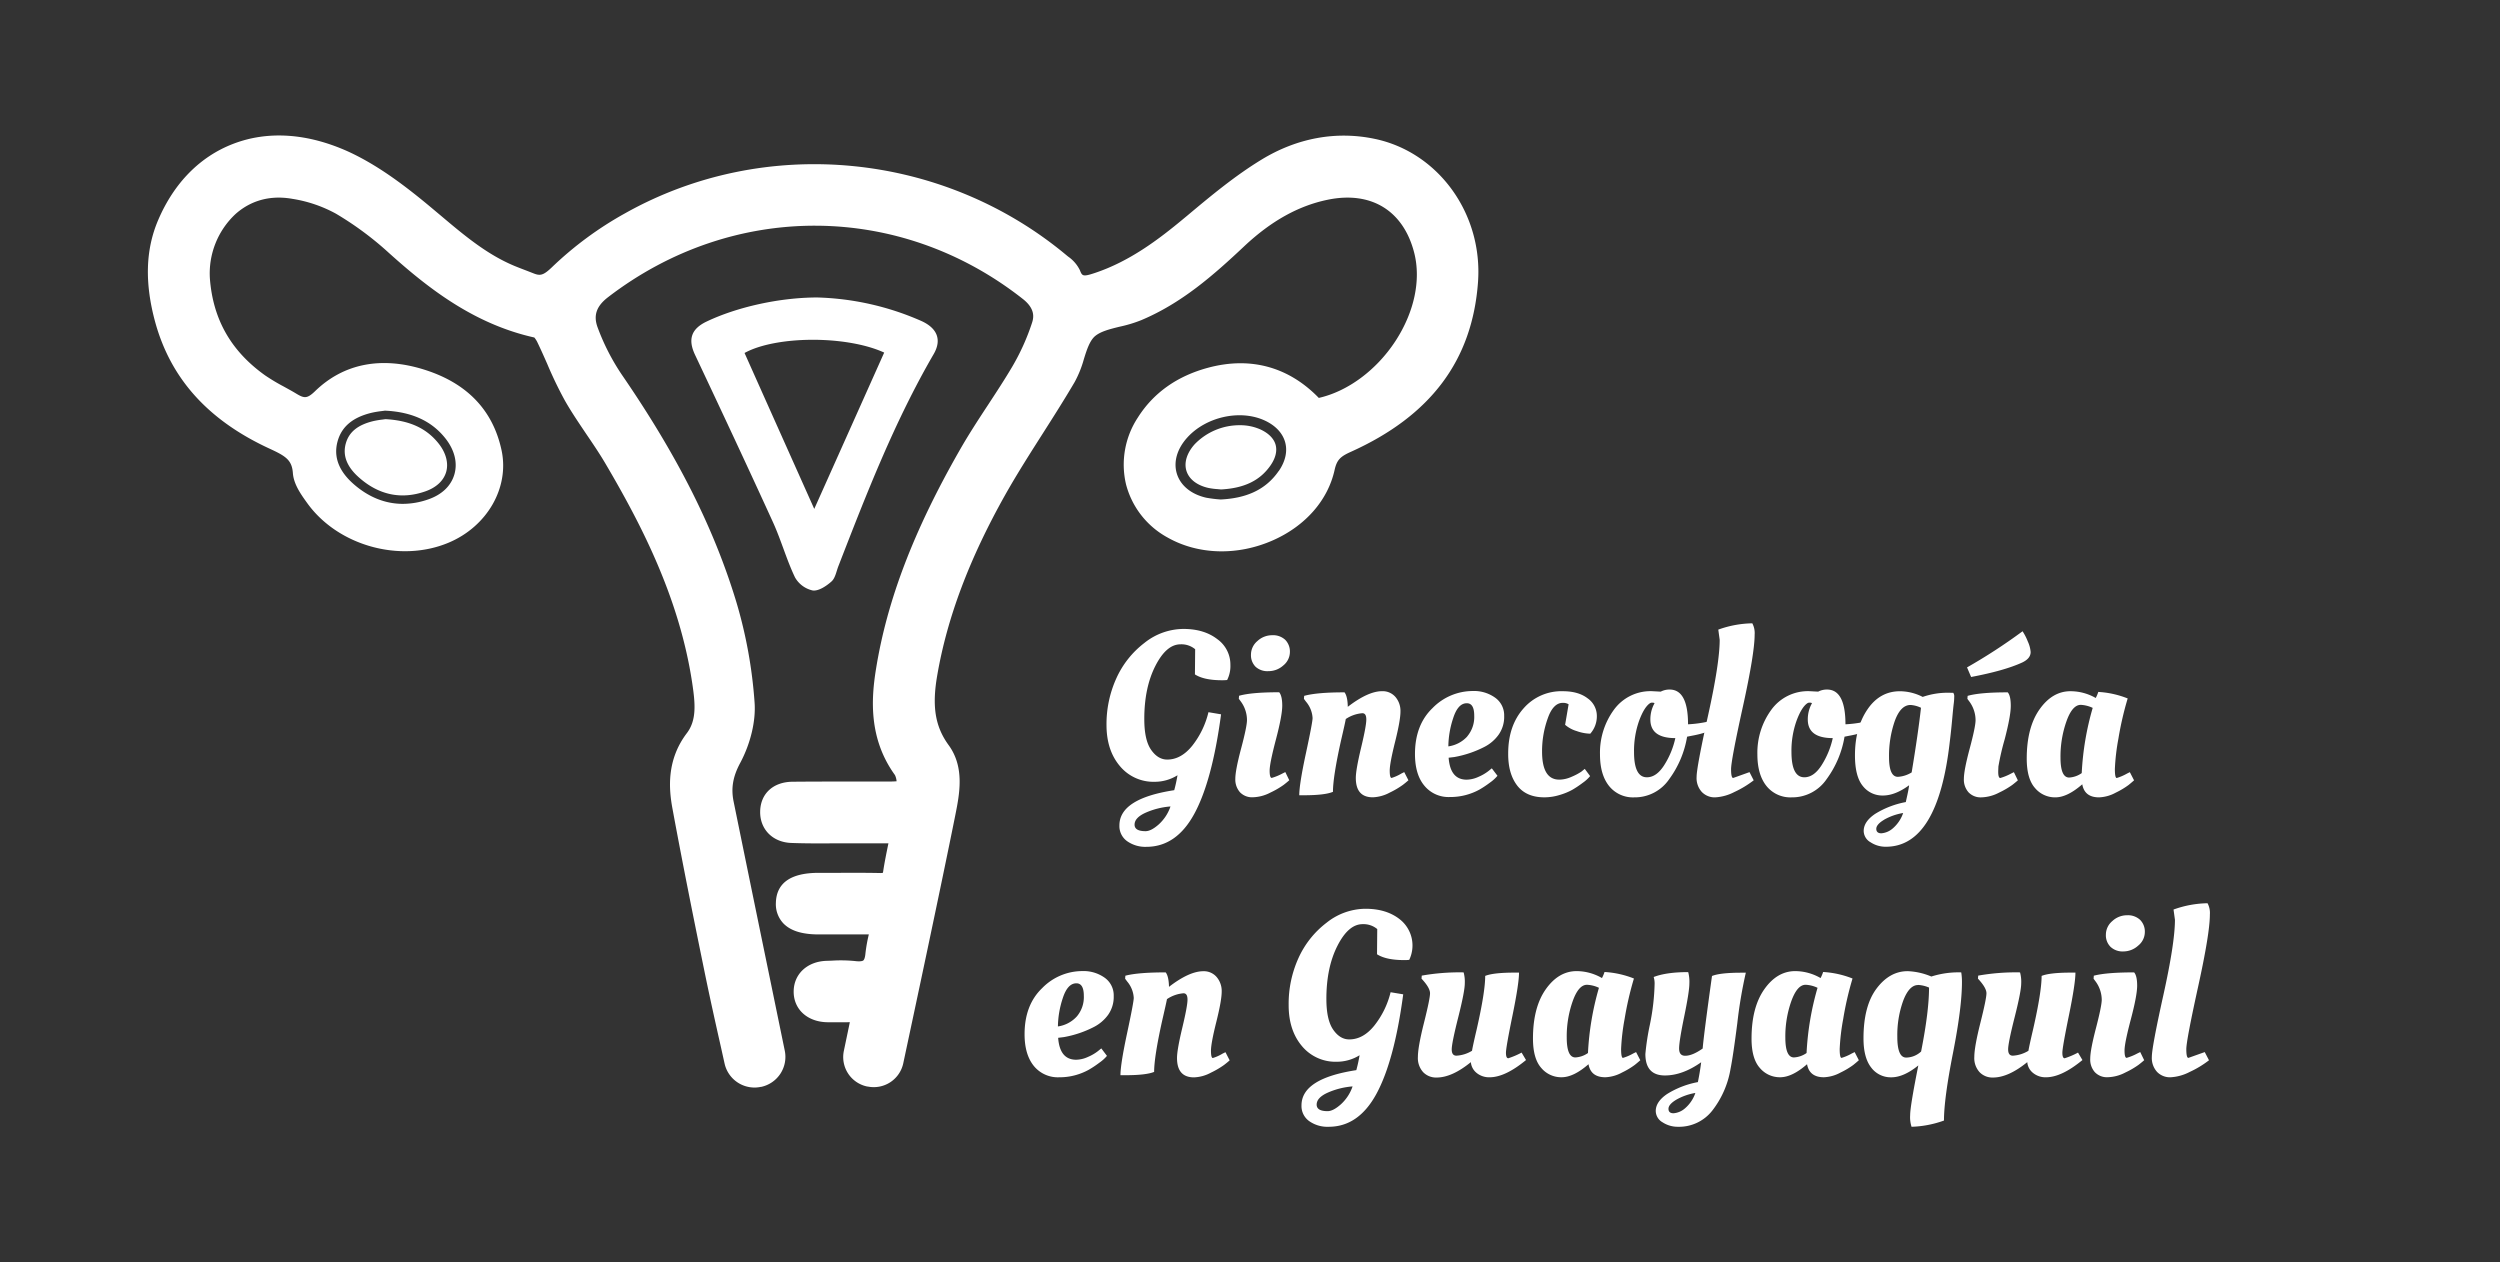 <svg xmlns="http://www.w3.org/2000/svg" viewBox="0 0 881.85 445.26"><rect x="0" y="0" width="881.85" height="445.26" fill="#333333" stroke="none"/><defs><style>.cls-1{fill:#fff;}.cls-2{fill:none;}</style></defs><g id="Layer_2" data-name="Layer 2"><g id="Layer_1-2" data-name="Layer 1"><path class="cls-1" d="M404.41,298.71a11.12,11.12,0,0,1-6.84-2,6.52,6.52,0,0,1-2.71-5.55q0-9.47,19.34-12.43a52.77,52.77,0,0,0,1.15-5.27,15.06,15.06,0,0,1-8,2.31A15.37,15.37,0,0,1,395,270.19q-4.68-5.55-4.69-14.44a39.1,39.1,0,0,1,3.46-16.46,32.49,32.49,0,0,1,9.92-12.51,22.22,22.22,0,0,1,13.74-4.93q7.28,0,11.93,3.58a11,11,0,0,1,4.65,9.09,10.88,10.88,0,0,1-1.15,5.35,16.66,16.66,0,0,1-1.81.08c-4.23,0-7.41-.68-9.55-2.06l.08-8.88a7.53,7.53,0,0,0-5.18-1.73q-5,0-8.89,7.69t-3.87,18.72q0,7.33,2.39,10.78t5.68,3.46q4.93,0,8.89-4.94a30.52,30.52,0,0,0,5.67-11.77l4.45.75q-3.14,23.54-9.46,35.13T404.41,298.71Zm-4.2-7.82c0,1.54,1.29,2.3,3.87,2.3,1.31,0,2.88-.81,4.69-2.42a15.17,15.17,0,0,0,4.11-6.3,26.93,26.93,0,0,0-8.72,2.18C401.52,287.83,400.21,289.24,400.21,290.89Z"></path><path class="cls-1" d="M452.3,248.92q0,3.45-2.22,11.89t-2.23,11c0,1.73.25,2.59.74,2.59a18.82,18.82,0,0,0,3.79-1.56l1-.5,1.4,2.89c-.5.43-1.15,1-2,1.64a29.1,29.1,0,0,1-4.61,2.68,14.14,14.14,0,0,1-6.25,1.68,5.89,5.89,0,0,1-4.53-1.77,6.76,6.76,0,0,1-1.64-4.77q0-3,2.05-10.7t2.06-10a11.09,11.09,0,0,0-2.14-6.5l-.74-1,.08-1.06q4.37-1.25,14.16-1.24C451.94,245.05,452.3,246.62,452.3,248.92Zm-9.38-13.7a5.75,5.75,0,0,1-1.65-4.32,6.26,6.26,0,0,1,2.26-4.77,7.57,7.57,0,0,1,5.23-2.06,6.27,6.27,0,0,1,4.61,1.64A5.87,5.87,0,0,1,455,230a6.16,6.16,0,0,1-2.34,4.74,7.74,7.74,0,0,1-5.23,2A6.18,6.18,0,0,1,442.92,235.22Z"></path><path class="cls-1" d="M459.87,280.52H458.3q0-3.87,2.35-14.81T463,253.28a9.7,9.7,0,0,0-2.31-5.76l-.74-1,.08-1.06q4.46-1.25,14.24-1.24c.71.93,1.1,2.63,1.15,5.1q7.17-5.51,12.1-5.51a5.94,5.94,0,0,1,4.73,2.06A7.59,7.59,0,0,1,494,251q0,3.09-1.89,10.66t-1.9,10.16c0,1.73.22,2.59.66,2.59a15.27,15.27,0,0,0,3.46-1.56l1-.5,1.48,2.89c-.5.43-1.15,1-2,1.64a29.43,29.43,0,0,1-4.56,2.68,13.59,13.59,0,0,1-6,1.68q-6,0-6-6.83,0-2.88,1.85-10.61c1.24-5.16,1.85-8.48,1.85-10s-.46-2.22-1.39-2.22a12.09,12.09,0,0,0-5.85,2.05q-.24,1.41-1.64,7.41-2.88,12.91-2.88,18.27Q467.36,280.52,459.87,280.52Z"></path><path class="cls-1" d="M499.12,266q0-10.29,6.21-16.25a19.86,19.86,0,0,1,14.12-6,12.73,12.73,0,0,1,8,2.39,7.59,7.59,0,0,1,3.13,6.37,10.91,10.91,0,0,1-2,6.71,14,14,0,0,1-4.89,4.2,37.64,37.64,0,0,1-10.7,3.62l-2,.24q.58,7.74,6.34,7.74a10.37,10.37,0,0,0,4.2-1,16,16,0,0,0,3.45-2l1.24-1,2,2.63a13.42,13.42,0,0,1-2.63,2.39,35.53,35.53,0,0,1-3.71,2.47,21.31,21.31,0,0,1-10.45,2.63,11,11,0,0,1-9-4Q499.13,273.2,499.12,266Zm18.44-6.26a10.56,10.56,0,0,0,2.46-7.24c0-3-.87-4.44-2.63-4.44-2.08,0-3.69,1.77-4.81,5.31a32.62,32.62,0,0,0-1.69,9.91A11.13,11.13,0,0,0,517.56,259.78Z"></path><path class="cls-1" d="M551.21,247.93c-2.19,0-4,1.83-5.26,5.48a34.13,34.13,0,0,0-2,11.72q0,9.89,6.09,9.88a10.75,10.75,0,0,0,4.2-.95,21,21,0,0,0,3.54-1.85l1.23-1,1.89,2.55a13.12,13.12,0,0,1-2.63,2.39,36.56,36.56,0,0,1-3.7,2.47,22.08,22.08,0,0,1-4.45,1.81,18.31,18.31,0,0,1-5.35.82q-6.42,0-9.62-4.19T532,265.79q0-9.8,5.39-15.88a17.66,17.66,0,0,1,13.86-6.09q5.52,0,8.77,2.51a7.56,7.56,0,0,1,3.25,6.17,9.25,9.25,0,0,1-2.31,6.3,15.2,15.2,0,0,1-4.77-.91,11,11,0,0,1-4.11-2.22l1.23-7.24A3.67,3.67,0,0,0,551.21,247.93Z"></path><path class="cls-1" d="M576.48,281.26a10.77,10.77,0,0,1-8.89-4q-3.21-4-3.21-11.15a25.63,25.63,0,0,1,4.89-15.72,15.94,15.94,0,0,1,13.54-6.58l3,.16a6.66,6.66,0,0,1,3.13-.74q6.5,0,6.5,12.26a42.8,42.8,0,0,0,6.83-.9l1.32-.33.49,3.21a38.49,38.49,0,0,1-7.32,2.06l-1.65.33a35,35,0,0,1-6.33,15A14.67,14.67,0,0,1,576.48,281.26Zm4.44-7.08q3.45,0,6.21-4.44a29.44,29.44,0,0,0,3.83-9.38q-8.81,0-8.81-6.58a11.64,11.64,0,0,1,1.07-4.94l.41-.82a1.78,1.78,0,0,0-.82-.17,1.35,1.35,0,0,0-.74.17q-2.05,1.3-3.87,6.17a31.8,31.8,0,0,0-1.81,11.11Q576.39,274.18,580.92,274.18Z"></path><path class="cls-1" d="M605,281.26a6.28,6.28,0,0,1-4.69-1.89,7.24,7.24,0,0,1-1.85-5.31q0-3.4,4.07-21.81t4.07-26.54l-.49-3.62a36.86,36.86,0,0,1,12-2.22,7.33,7.33,0,0,1,.82,4q0,6.58-4.16,25.47t-4.15,22c0,2,.24,3.08.74,3.08l5.76-2.06,1.48,2.89a35.17,35.17,0,0,1-6.79,4.11A16.57,16.57,0,0,1,605,281.26Z"></path><path class="cls-1" d="M632,281.26a10.79,10.79,0,0,1-8.89-4c-2.13-2.66-3.21-6.38-3.21-11.15a25.64,25.64,0,0,1,4.9-15.72,15.93,15.93,0,0,1,13.54-6.58l3,.16a6.63,6.63,0,0,1,3.13-.74q6.49,0,6.5,12.26a42.8,42.8,0,0,0,6.83-.9l1.32-.33.49,3.21a38.49,38.49,0,0,1-7.32,2.06l-1.65.33a35,35,0,0,1-6.34,15A14.66,14.66,0,0,1,632,281.26Zm4.45-7.08q3.45,0,6.21-4.44a29.67,29.67,0,0,0,3.83-9.38q-8.82,0-8.81-6.58a11.64,11.64,0,0,1,1.07-4.94l.41-.82a1.81,1.81,0,0,0-.82-.17,1.33,1.33,0,0,0-.74.17q-2.05,1.3-3.87,6.17a31.57,31.57,0,0,0-1.81,11.11Q631.94,274.18,636.47,274.18Z"></path><path class="cls-1" d="M689,244.39a2.17,2.17,0,0,1,.33,1.45,18.62,18.62,0,0,1-.17,2.38q-.17,1.28-.57,5.72c-.28,3-.55,5.54-.83,7.74q-4.18,37-22.54,37a9.66,9.66,0,0,1-5.39-1.57,4.65,4.65,0,0,1-2.43-4q0-3.28,4-6a31.49,31.49,0,0,1,10.86-4.19c0-.06.17-.82.5-2.31s.55-2.68.66-3.62q-4.95,3.63-9.26,3.62a8.73,8.73,0,0,1-7.08-3.37q-2.76-3.37-2.76-10.78,0-9.7,4.37-16.17t11.52-6.46a17.77,17.77,0,0,1,8,2,27.18,27.18,0,0,1,9-1.48Zm-24.4,44.77q-2.76,1.65-2.76,3.21c0,1,.59,1.57,1.77,1.57a6.92,6.92,0,0,0,4-1.69,12.39,12.39,0,0,0,3.71-5.47A20.15,20.15,0,0,0,664.57,289.16Zm9.34-40.49q-3.54,0-5.6,5.72a37.31,37.31,0,0,0-2,12.68q0,6.94,3.12,6.95a10.39,10.39,0,0,0,4.86-1.56q2.29-13.83,3.29-22.8A10,10,0,0,0,673.91,248.67Z"></path><path class="cls-1" d="M704.85,272.21c0,1.48.25,2.22.74,2.22a19.08,19.08,0,0,0,3.79-1.56l1-.5,1.4,2.89c-.49.43-1.15,1-2,1.64a29.59,29.59,0,0,1-4.61,2.68,14.14,14.14,0,0,1-6.25,1.68,5.88,5.88,0,0,1-4.53-1.77,6.72,6.72,0,0,1-1.65-4.77q0-3,2.06-10.7t2.06-10a11.16,11.16,0,0,0-2.14-6.5l-.74-1,.08-1.06q4.36-1.25,14.15-1.24c.72.82,1.07,2.41,1.07,4.77s-.71,6.27-2.13,11.73a89.1,89.1,0,0,0-2.23,9.63C704.88,271.32,704.85,271.94,704.85,272.21Zm-11-36.79a195.69,195.69,0,0,0,19.59-12.75,19.54,19.54,0,0,1,1.85,3.62,10.8,10.8,0,0,1,1,3.7c0,1.54-1,2.77-3,3.71q-6.26,2.88-18,5.1Z"></path><path class="cls-1" d="M739.25,246.21a13.1,13.1,0,0,0,.9-2.14,33,33,0,0,1,10.37,2.3,113.67,113.67,0,0,0-3.29,14.28A75,75,0,0,0,746,271.26c0,2.12.22,3.17.66,3.17a17.35,17.35,0,0,0,3.62-1.56l1-.5,1.49,2.89c-.5.43-1.14,1-1.94,1.64a27.63,27.63,0,0,1-4.48,2.68,13.3,13.3,0,0,1-5.93,1.68c-3.4,0-5.38-1.53-5.92-4.61-3.52,3.08-6.68,4.61-9.51,4.61a9.19,9.19,0,0,1-7.16-3.29q-2.92-3.29-2.92-10.37,0-11,4.53-17.4t10.94-6.38A17.93,17.93,0,0,1,739.25,246.21Zm-9.38,28.06a8.48,8.48,0,0,0,4.44-1.57,99.56,99.56,0,0,1,3.87-23,11.05,11.05,0,0,0-4.2-1.07q-3,0-5.06,5.81a37.3,37.3,0,0,0-2.1,12.79Q726.82,274.27,729.87,274.27Z"></path><path class="cls-1" d="M361.41,364.79q0-10.29,6.21-16.25a19.83,19.83,0,0,1,14.11-6,12.82,12.82,0,0,1,8,2.39,7.61,7.61,0,0,1,3.12,6.38,10.94,10.94,0,0,1-2,6.7,14.16,14.16,0,0,1-4.9,4.2,37.23,37.23,0,0,1-10.7,3.62l-2,.25q.57,7.72,6.33,7.73a10.33,10.33,0,0,0,4.2-1,15.88,15.88,0,0,0,3.46-2l1.23-1,2,2.64a13.59,13.59,0,0,1-2.64,2.38,35.47,35.47,0,0,1-3.7,2.47A21.23,21.23,0,0,1,373.67,380a10.94,10.94,0,0,1-9-4Q361.4,371.95,361.41,364.79Zm18.43-6.25a10.54,10.54,0,0,0,2.47-7.25q0-4.44-2.63-4.44c-2.09,0-3.69,1.77-4.82,5.31a33,33,0,0,0-1.69,9.91A11.14,11.14,0,0,0,379.84,358.54Z"></path><path class="cls-1" d="M396.79,379.27h-1.56q0-3.86,2.34-14.81T399.92,352a9.75,9.75,0,0,0-2.3-5.76l-.74-1,.08-1.07Q401.4,343,411.19,343c.72.94,1.1,2.64,1.16,5.1q7.15-5.5,12.09-5.51a5.92,5.92,0,0,1,4.73,2.06,7.59,7.59,0,0,1,1.77,5.14q0,3.09-1.89,10.66t-1.89,10.16c0,1.73.22,2.59.66,2.59a15.09,15.09,0,0,0,3.45-1.56l1-.49,1.48,2.88c-.49.44-1.15,1-2,1.64a30.18,30.18,0,0,1-4.57,2.68,13.52,13.52,0,0,1-6,1.68q-6,0-6-6.83,0-2.88,1.85-10.61t1.85-10c0-1.48-.47-2.22-1.4-2.22a12.09,12.09,0,0,0-5.84,2.06q-.26,1.4-1.65,7.4-2.88,12.93-2.88,18.27Q404.28,379.28,396.79,379.27Z"></path><path class="cls-1" d="M468.63,397.46a11.11,11.11,0,0,1-6.83-2,6.52,6.52,0,0,1-2.71-5.55q0-9.47,19.34-12.43a53.21,53.21,0,0,0,1.15-5.26,15.19,15.19,0,0,1-8,2.3A15.38,15.38,0,0,1,459.25,369q-4.69-5.56-4.69-14.45A39.1,39.1,0,0,1,458,338a32.45,32.45,0,0,1,9.91-12.5,22.22,22.22,0,0,1,13.75-4.94q7.27,0,11.93,3.58a11.75,11.75,0,0,1,3.5,14.44,14.53,14.53,0,0,1-1.81.08q-6.35,0-9.55-2.05l.08-8.89a7.57,7.57,0,0,0-5.18-1.73q-5,0-8.89,7.69t-3.87,18.73q0,7.32,2.39,10.78t5.68,3.45q4.94,0,8.88-4.93A30.53,30.53,0,0,0,490.52,350l4.45.74q-3.14,23.53-9.47,35.14T468.63,397.46Zm-4.19-7.82c0,1.54,1.28,2.31,3.86,2.31,1.32,0,2.88-.81,4.7-2.43a15.17,15.17,0,0,0,4.11-6.3,26.93,26.93,0,0,0-8.72,2.18C465.75,386.58,464.44,388,464.44,389.64Z"></path><path class="cls-1" d="M500.15,372.81q0-3.49,2.14-12t2.14-10.45q0-1.94-3-5.15l.08-1.07A76.43,76.43,0,0,1,516.28,343a12.48,12.48,0,0,1,.41,3.87q0,2.81-2.3,11.93t-2.31,11.36q0,2.22,1.65,2.22a11.75,11.75,0,0,0,5.51-1.73c.22-1.31.77-3.84,1.65-7.57q3-13.17,3-18.84,2.88-1.16,10.37-1.16h1.56q0,3.87-2.3,15.11t-2.31,13.16c0,1.29.28,1.94.83,1.94a28.18,28.18,0,0,0,4.69-2l1.56,2.63Q530.93,380,525.42,380a6.94,6.94,0,0,1-4.49-1.48,5.49,5.49,0,0,1-2.1-3.86q-6.66,5.43-12.1,5.43a6.31,6.31,0,0,1-4.73-1.9A7.39,7.39,0,0,1,500.15,372.81Z"></path><path class="cls-1" d="M565.08,345a13.1,13.1,0,0,0,.9-2.14,33.25,33.25,0,0,1,10.37,2.3,114.08,114.08,0,0,0-3.29,14.28A75.09,75.09,0,0,0,571.83,370c0,2.11.22,3.16.66,3.16a17.35,17.35,0,0,0,3.62-1.56l1-.49,1.49,2.88c-.5.44-1.14,1-1.94,1.64a27.63,27.63,0,0,1-4.48,2.68,13.3,13.3,0,0,1-5.93,1.68c-3.4,0-5.38-1.53-5.92-4.6-3.52,3.07-6.68,4.6-9.51,4.6a9.19,9.19,0,0,1-7.16-3.29q-2.92-3.29-2.92-10.37,0-11,4.53-17.4t10.94-6.38A18,18,0,0,1,565.08,345ZM555.7,373a8.54,8.54,0,0,0,4.44-1.56,99.47,99.47,0,0,1,3.87-23,10.87,10.87,0,0,0-4.2-1.07q-3,0-5.06,5.8a37.34,37.34,0,0,0-2.1,12.79Q552.65,373,555.7,373Z"></path><path class="cls-1" d="M587.3,379.36q-6.91,0-6.91-7.58A87.52,87.52,0,0,1,582,361.33a79.38,79.38,0,0,0,1.65-14.4,7.75,7.75,0,0,0-.33-2.3q4.44-1.72,12.18-1.73a13.32,13.32,0,0,1,.41,4q0,2.81-1.81,11.6t-1.81,11.36c0,1.7.71,2.55,2.14,2.55,1.7,0,3.75-.85,6.17-2.55q.4-4.86,3.29-25.59,2.88-1.16,10.37-1.16h1.56a161,161,0,0,0-3,17.78q-1.48,11.61-2.39,16.13A32.7,32.7,0,0,1,604,391.74a14.88,14.88,0,0,1-12.13,5.72,9.73,9.73,0,0,1-5.39-1.56,4.67,4.67,0,0,1-2.43-4q0-3.28,4-6a31.48,31.48,0,0,1,10.86-4.2c.5-2.41.88-4.74,1.16-7Q593.47,379.35,587.3,379.36Zm4,8.55q-2.76,1.65-2.76,3.21c0,1.05.59,1.57,1.77,1.57a6.92,6.92,0,0,0,4-1.69,12.33,12.33,0,0,0,3.71-5.47A20.37,20.37,0,0,0,591.29,387.91Z"></path><path class="cls-1" d="M642.19,345a13.1,13.1,0,0,0,.9-2.14,33.25,33.25,0,0,1,10.37,2.3,114.08,114.08,0,0,0-3.29,14.28A75.53,75.53,0,0,0,648.93,370c0,2.11.22,3.16.66,3.16a16.89,16.89,0,0,0,3.62-1.56l1-.49,1.48,2.88c-.49.44-1.14,1-1.93,1.64a27.85,27.85,0,0,1-4.49,2.68,13.26,13.26,0,0,1-5.92,1.68q-5.1,0-5.93-4.6-5.26,4.6-9.5,4.6a9.19,9.19,0,0,1-7.16-3.29q-2.93-3.29-2.92-10.37,0-11,4.52-17.4t10.95-6.38A18.06,18.06,0,0,1,642.19,345ZM632.8,373a8.57,8.57,0,0,0,4.45-1.56,99.47,99.47,0,0,1,3.87-23,10.87,10.87,0,0,0-4.2-1.07c-2,0-3.66,1.93-5.06,5.8a37.34,37.34,0,0,0-2.1,12.79Q629.76,373,632.8,373Z"></path><path class="cls-1" d="M674.28,397.46a10.91,10.91,0,0,1-.49-4.11q0-3.14,2.88-17.53-5.19,4.2-9.55,4.19a8.59,8.59,0,0,1-7.08-3.45c-1.81-2.31-2.71-5.73-2.71-10.29q0-11.43,4.61-17.57t11-6.13a23.66,23.66,0,0,1,8.32,1.89A31.73,31.73,0,0,1,691.81,343a21.21,21.21,0,0,1,.25,3.38q0,9-3.17,25.1t-3.17,23.78A36.79,36.79,0,0,1,674.28,397.46Zm2.3-50q-3.12,0-5.22,5.47a35.63,35.63,0,0,0-2.1,12.8q0,7.32,3.13,7.32a7.89,7.89,0,0,0,5.26-2.14q2.8-14.16,2.8-22.55A11,11,0,0,0,676.58,347.43Z"></path><path class="cls-1" d="M696.42,372.81q0-3.49,2.14-12t2.14-10.45q0-1.94-3-5.15l.09-1.07A76.43,76.43,0,0,1,712.55,343a12.48,12.48,0,0,1,.41,3.87q0,2.81-2.31,11.93t-2.3,11.36q0,2.22,1.65,2.22a11.78,11.78,0,0,0,5.51-1.73c.22-1.31.77-3.84,1.65-7.57q3-13.17,3-18.84c1.92-.77,5.37-1.16,10.37-1.16h1.56q0,3.87-2.3,15.11t-2.31,13.16c0,1.29.28,1.94.82,1.94a28.07,28.07,0,0,0,4.7-2l1.56,2.63Q727.2,380,721.68,380a6.91,6.91,0,0,1-4.48-1.48,5.42,5.42,0,0,1-2.1-3.86q-6.68,5.43-12.1,5.43a6.3,6.3,0,0,1-4.73-1.9A7.35,7.35,0,0,1,696.42,372.81Z"></path><path class="cls-1" d="M753.86,347.67q0,3.46-2.23,11.89t-2.22,11c0,1.73.25,2.59.74,2.59a19.08,19.08,0,0,0,3.79-1.56l1-.49,1.4,2.88c-.5.44-1.16,1-2,1.64a29.1,29.1,0,0,1-4.61,2.68,14.14,14.14,0,0,1-6.25,1.68,5.89,5.89,0,0,1-4.53-1.77,6.69,6.69,0,0,1-1.64-4.77q0-3,2-10.7t2.06-10a11.09,11.09,0,0,0-2.14-6.5l-.74-1,.08-1.07Q743,343,752.79,343C753.5,343.8,753.86,345.37,753.86,347.67ZM744.48,334a5.75,5.75,0,0,1-1.65-4.32,6.26,6.26,0,0,1,2.26-4.77,7.55,7.55,0,0,1,5.23-2.06,6.24,6.24,0,0,1,4.61,1.65,5.84,5.84,0,0,1,1.64,4.32,6.16,6.16,0,0,1-2.34,4.73,7.77,7.77,0,0,1-5.23,2.06A6.18,6.18,0,0,1,744.48,334Z"></path><path class="cls-1" d="M765.58,380a6.3,6.3,0,0,1-4.69-1.89,7.28,7.28,0,0,1-1.85-5.31q0-3.4,4.07-21.8t4.08-26.54l-.5-3.63a36.91,36.91,0,0,1,12-2.22,7.28,7.28,0,0,1,.82,4q0,6.58-4.15,25.47t-4.16,22c0,2.06.25,3.08.74,3.08l5.76-2.05L779.2,374a34.87,34.87,0,0,1-6.79,4.11A16.53,16.53,0,0,1,765.58,380Z"></path><path class="cls-1" d="M280.42,203.65a9.5,9.5,0,0,0,6.24,4.63c2.07.29,4.83-1.55,6.64-3.17,1.34-1.19,1.7-3.52,2.42-5.37,9.91-25.54,19.82-51.07,33.64-74.86,2.89-5,1.27-9.09-4.3-11.63a97.58,97.58,0,0,0-36.76-8.32c-13.3,0-28.37,3.39-39.07,8.5-5.5,2.63-6.6,6.36-4.06,11.74,9.27,19.65,18.49,39.32,27.51,59.08C275.56,190.58,277.42,197.38,280.42,203.65Zm31.47-79.28c-8.16,18.24-16.32,36.49-24.67,55.14-8.26-18.47-16.43-36.72-24.59-55C273.7,118.4,298.57,118.26,311.89,124.37Z"></path><path class="cls-1" d="M444.4,151.39a17.6,17.6,0,0,0-7.09-1.4,22,22,0,0,0-15.88,6.69c-2.77,3.07-3.84,6.5-2.92,9.43s3.73,5.11,7.73,6a22.94,22.94,0,0,0,3.19.42l1.29.12c8.23-.45,13.79-3.17,17.48-8.53,1.76-2.56,2.36-5.08,1.74-7.28S447.38,152.71,444.4,151.39Z"></path><path class="cls-1" d="M126.51,168.32c7,6.28,15,8,23.53,5,3.83-1.33,6.43-3.75,7.33-6.81s0-6.69-2.6-10c-4.29-5.44-10.26-8.19-18.79-8.66l-1.11.15a31.88,31.88,0,0,0-3.15.53c-5.56,1.34-8.66,3.89-9.77,8S122.32,164.58,126.51,168.32Z"></path><path class="cls-1" d="M485,49c-13.61-2.88-27.44-.36-40,7.3C435.64,62,427.12,69.09,418.87,76l-1.21,1c-9.12,7.6-19.23,15.19-31.41,19.27-4.36,1.46-4.52,1.09-5.35-1a12.53,12.53,0,0,0-4.11-4.75l-.65-.53C332.32,53.47,269.76,47.54,220.45,75.26a124,124,0,0,0-25.83,19.07c-3.14,3-4.2,3-6.67,2l-2-.78c-1.45-.55-2.94-1.12-4.38-1.71-9.84-4.09-17.77-10.78-26.17-17.86-1.92-1.61-3.84-3.23-5.78-4.82-7.51-6.13-16.57-13-26.75-17.68C108.53,47,94.48,46,82.18,50.77,70.53,55.26,61.42,64.52,55.83,77.54,51.31,88.05,51,99.85,54.74,113.6c5.53,20.1,18.77,34.73,40.46,44.71,5.63,2.59,7.78,4,8.11,8.56.28,3.93,2.84,7.5,4.89,10.36l.16.22c10.77,15,32.66,21.17,49.82,14,13.68-5.72,21.56-19.44,18.74-32.62-3-14-12-23.54-26.91-28.33-15.3-4.93-28.73-2.35-38.85,7.46-2.82,2.73-3.84,2.59-6.64.9-1.46-.89-3-1.71-4.41-2.5a68.49,68.49,0,0,1-6.54-3.91c-12-8.53-18.43-19.71-19.53-34.18A28.64,28.64,0,0,1,83,75.57c3.81-3.44,10.42-7.18,20.24-5.41a47.19,47.19,0,0,1,15.22,5.19A112.67,112.67,0,0,1,137,89.05c14.19,12.79,30.25,25.26,51.47,30a7.92,7.92,0,0,1,1.17,1.87c1.18,2.44,2.31,5,3.4,7.47a140.46,140.46,0,0,0,6.2,12.88c2.32,4.1,5,8,7.55,11.81,2.22,3.26,4.51,6.63,6.51,10C226,184.61,239.64,210.72,244.18,241c1.07,7.15,1.61,13-1.91,17.62-7.19,9.48-6.35,19.65-5.09,26.47,3.67,19.91,7.69,39.86,11.15,56.75,1.87,9.19,3.86,18.15,6,27.64l1.26,5.68a10.82,10.82,0,0,0,10.54,8.46,10.35,10.35,0,0,0,2.2-.23l.14,0a10.81,10.81,0,0,0,8.36-12.72l-5.13-24.93q-6.48-31.43-12.9-62.87c-1-4.8-.3-8.9,2.29-13.73,3.66-6.84,5.56-14.81,5.08-21.34a164.09,164.09,0,0,0-6.42-35.4c-7.91-26.14-20.77-51.66-40.47-80.32a78.3,78.3,0,0,1-8.42-16.44c-1.64-4.29-.53-7.61,3.59-10.78,44.06-33.88,102.89-33.64,146.36.61,4.28,3.37,3.9,6.38,3.24,8.36a79.08,79.08,0,0,1-7,15.53c-2.66,4.51-5.61,9-8.45,13.34-3.35,5.1-6.81,10.38-9.91,15.8C322.36,187,312.92,211.66,309,236c-1.74,10.71-2.55,24.64,6.7,37.42a6.26,6.26,0,0,1,.56,2.17c-.8.05-1.51.08-2.21.09H301.35c-7.14,0-14.52,0-21.79.07-6.81.06-11.29,4.17-11.42,10.45s4.37,10.89,10.93,11.14c5.15.2,10.36.17,15.4.14l6.19,0c3.68,0,7.35,0,11.24,0h1.48c0,.12-.05.23-.07.35-.67,3.27-1.3,6.36-1.77,9.48a3,3,0,0,1-.13.58,5.24,5.24,0,0,1-1.11.06c-5.1-.1-10.27-.08-15.26-.06h-6.29c-9.76,0-14.83,3.52-15.06,10.46a9.88,9.88,0,0,0,2.65,7.38c2.53,2.61,6.61,3.88,12.47,3.88h17.66a53.73,53.73,0,0,0-1.2,6.75c-.16,1.83-.61,2.32-.75,2.43s-.78.48-2.86.22a49.93,49.93,0,0,0-8.18-.15l-1.83.06c-6.9.18-11.71,4.68-11.69,10.92s4.88,10.61,11.81,10.74c2.64.05,5.25,0,8,0l-2.11,10.11a10.61,10.61,0,0,0,8.3,12.58l.16,0a10.63,10.63,0,0,0,12.49-8.17c3.84-18,13.31-62.36,18.2-86.74l.13-.65c1.52-7.57,3.42-17-2.32-24.88-4.73-6.5-5.91-13.57-4.05-24.42,3.48-20.42,11.34-41.3,24-63.84,4.14-7.35,8.79-14.64,13.28-21.69,3.75-5.89,7.64-12,11.24-18.14a38,38,0,0,0,3.22-8c1-3.25,2-6.32,3.76-8,2-1.81,5.36-2.64,8.95-3.52a46.78,46.78,0,0,0,7.55-2.29C416.85,106.92,428,97.12,439,86.76c9.46-8.85,19.05-14.18,29.32-16.3,15.33-3.17,26.74,3.83,30.53,18.72,2.45,9.62,0,21-6.66,31.18s-16.76,17.69-27,20c-10.67-11-24.15-14.67-39.11-10.63-10.88,2.94-19.2,8.84-24.71,17.54a30.24,30.24,0,0,0-4.17,23.6,29.91,29.91,0,0,0,14.61,18.71c10.83,6.16,24.75,6.53,37.23,1,11.45-5.08,19.37-14.13,21.73-24.82.8-3.62,2.13-4.76,5.7-6.37,28.18-12.69,42.86-32.27,44.88-59.85C523.11,75.46,507.46,53.75,485,49ZM119.05,155.79c1.4-5.24,5.32-8.57,12-10.18a33.62,33.62,0,0,1,3.47-.59c.42-.05.82-.1,1.19-.16l.15,0H136c9.41.49,16.33,3.7,21.14,9.81,3.22,4.09,4.33,8.59,3.13,12.69s-4.46,7.15-9.23,8.8a27.23,27.23,0,0,1-8.94,1.57c-6.28,0-12.24-2.41-17.57-7.16C119.47,166.05,117.63,161.09,119.05,155.79Zm332,10.35c-4.82,7-12,9.64-20.46,10.05a44.94,44.94,0,0,1-5.17-.64c-11-2.54-14.21-12.83-6.61-21.22,6.56-7.24,18.38-9.93,27-6.14C453.76,151.7,456,159,451.08,166.14Z"></path><path class="cls-2" d="M881.85,445.26H0V0H881.85ZM1,444.26H880.85V1H1Z"></path></g></g></svg>
